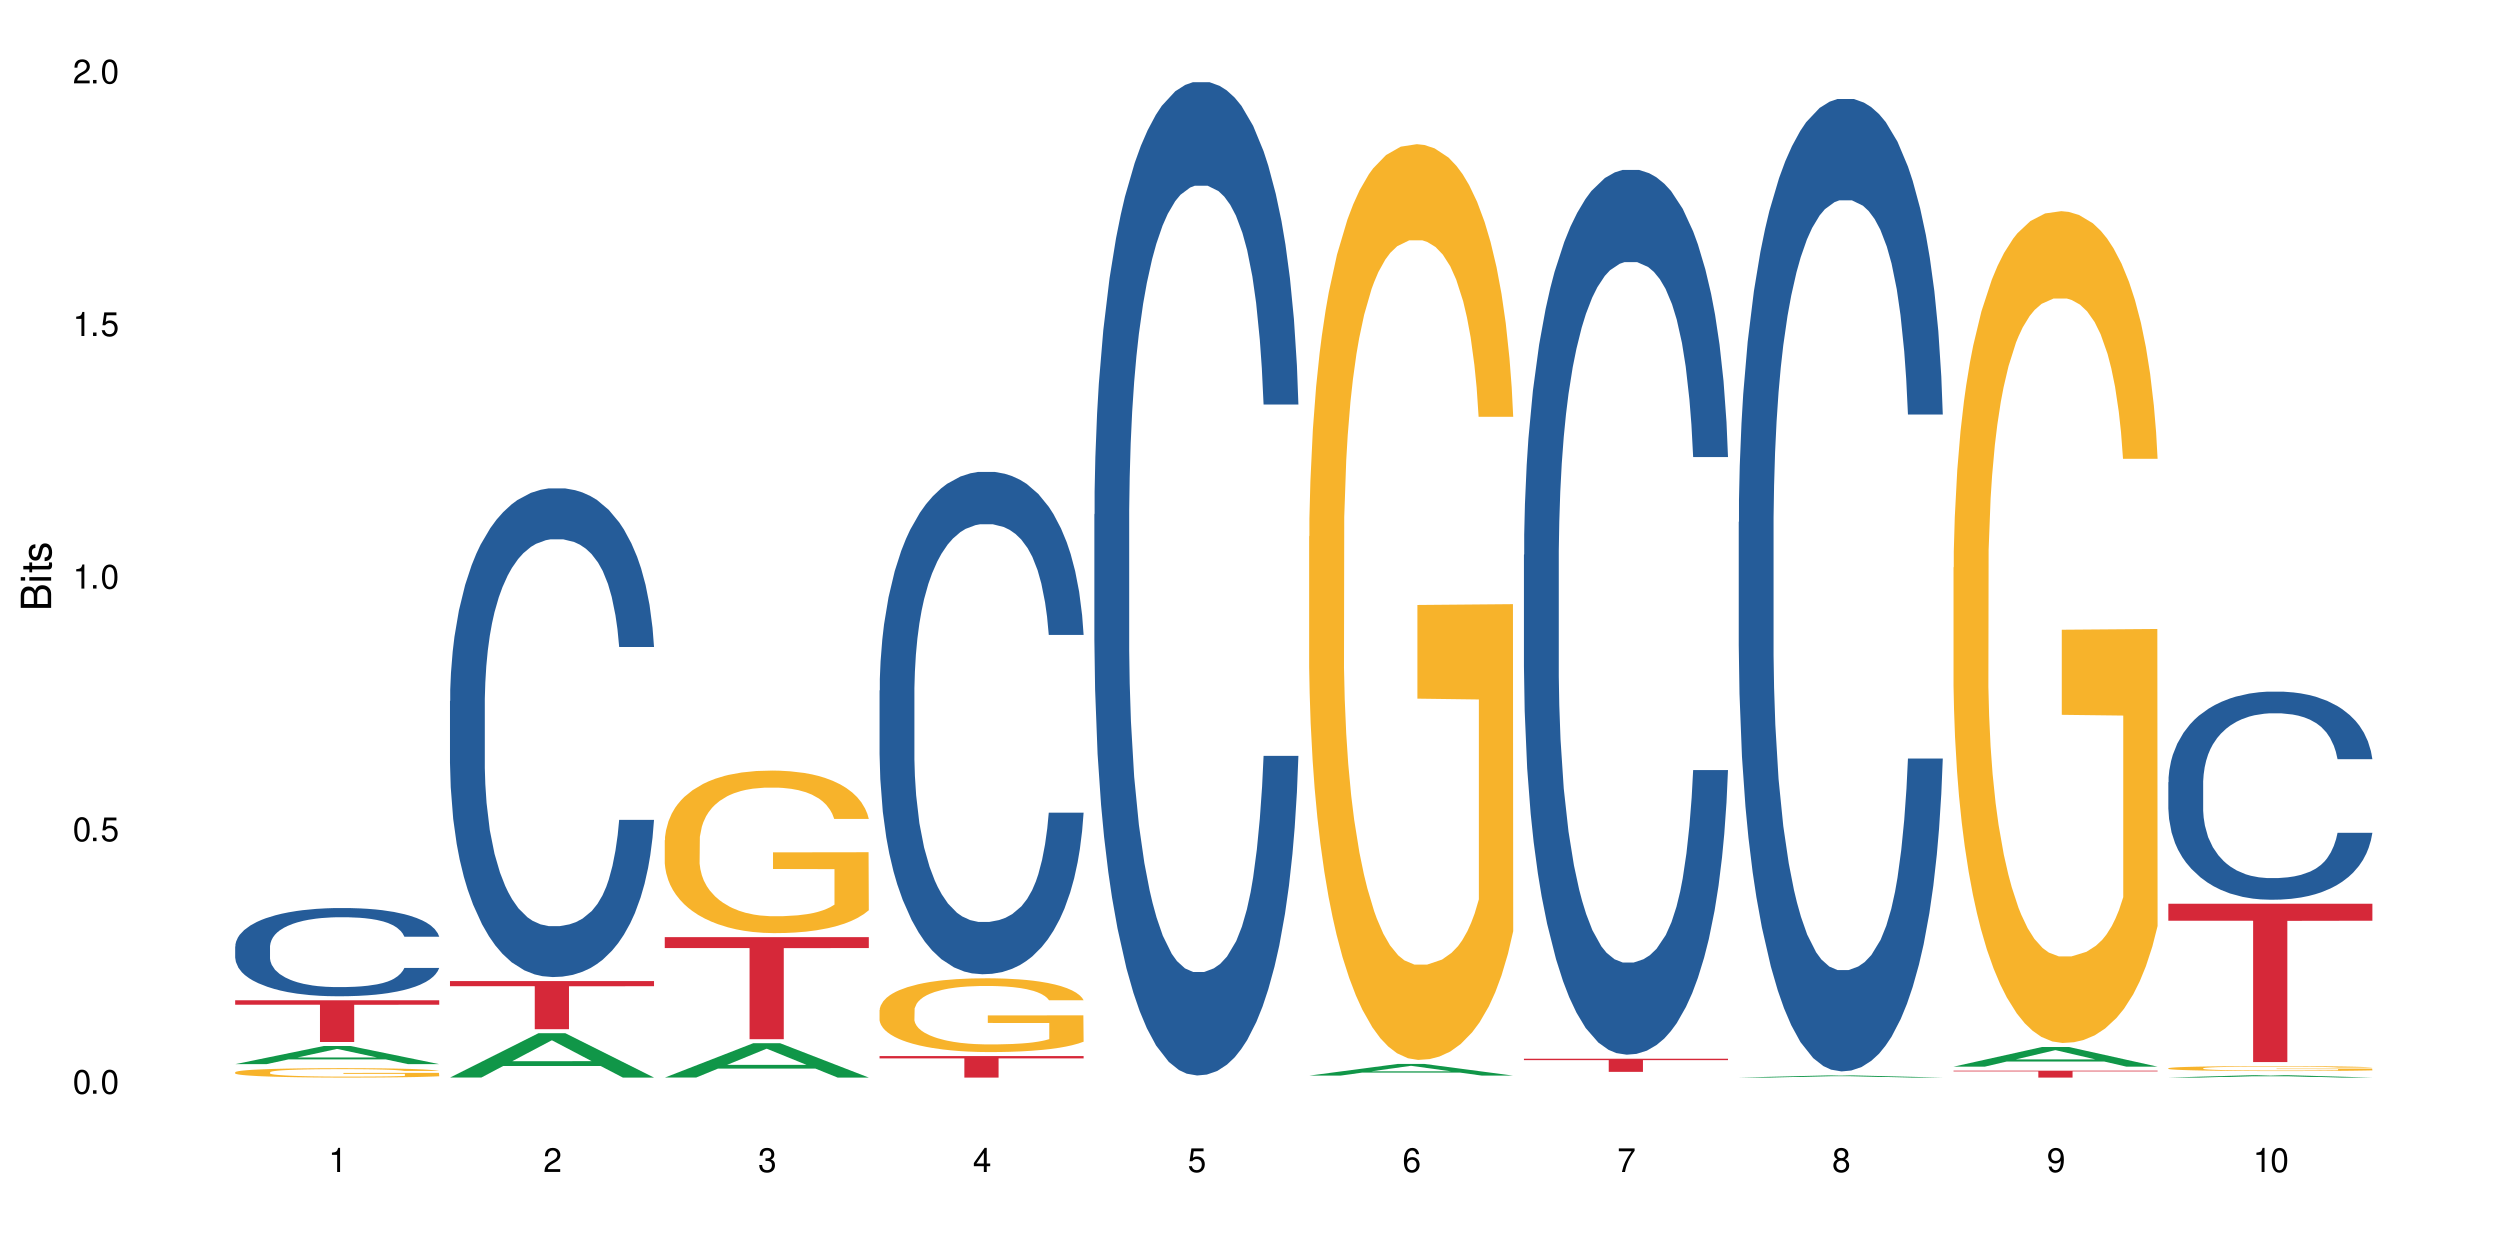 <?xml version="1.0" encoding="UTF-8"?>
<svg xmlns="http://www.w3.org/2000/svg" xmlns:xlink="http://www.w3.org/1999/xlink" width="720" height="360" viewBox="0 0 720 360">
<defs>
<g>
<g id="glyph-0-0">
</g>
<g id="glyph-0-1">
<path d="M 2.641 -6.938 C 2 -6.938 1.422 -6.656 1.078 -6.172 C 0.641 -5.562 0.406 -4.641 0.406 -3.359 C 0.406 -1.016 1.188 0.219 2.641 0.219 C 4.078 0.219 4.859 -1.016 4.859 -3.297 C 4.859 -4.641 4.656 -5.547 4.203 -6.172 C 3.844 -6.656 3.281 -6.938 2.641 -6.938 Z M 2.641 -6.188 C 3.547 -6.188 4 -5.25 4 -3.375 C 4 -1.406 3.562 -0.484 2.625 -0.484 C 1.734 -0.484 1.281 -1.438 1.281 -3.344 C 1.281 -5.25 1.734 -6.188 2.641 -6.188 Z M 2.641 -6.188 "/>
</g>
<g id="glyph-0-2">
<path d="M 1.828 -1 L 0.828 -1 L 0.828 0 L 1.828 0 Z M 1.828 -1 "/>
</g>
<g id="glyph-0-3">
<path d="M 4.562 -6.797 L 1.062 -6.797 L 0.547 -3.094 L 1.328 -3.094 C 1.719 -3.562 2.047 -3.734 2.578 -3.734 C 3.484 -3.734 4.062 -3.109 4.062 -2.094 C 4.062 -1.125 3.484 -0.531 2.578 -0.531 C 1.828 -0.531 1.375 -0.906 1.188 -1.672 L 0.328 -1.672 C 0.453 -1.109 0.547 -0.844 0.75 -0.594 C 1.125 -0.078 1.828 0.219 2.594 0.219 C 3.969 0.219 4.922 -0.781 4.922 -2.219 C 4.922 -3.562 4.031 -4.484 2.719 -4.484 C 2.25 -4.484 1.859 -4.359 1.469 -4.062 L 1.734 -5.969 L 4.562 -5.969 Z M 4.562 -6.797 "/>
</g>
<g id="glyph-0-4">
<path d="M 2.484 -4.938 L 2.484 0 L 3.328 0 L 3.328 -6.938 L 2.766 -6.938 C 2.469 -5.875 2.281 -5.734 0.984 -5.562 L 0.984 -4.938 Z M 2.484 -4.938 "/>
</g>
<g id="glyph-0-5">
<path d="M 4.859 -0.828 L 1.281 -0.828 C 1.359 -1.406 1.672 -1.781 2.5 -2.281 L 3.469 -2.828 C 4.406 -3.344 4.906 -4.062 4.906 -4.906 C 4.906 -5.484 4.672 -6.031 4.266 -6.406 C 3.859 -6.766 3.375 -6.938 2.719 -6.938 C 1.859 -6.938 1.219 -6.625 0.844 -6.031 C 0.609 -5.672 0.5 -5.234 0.484 -4.531 L 1.328 -4.531 C 1.359 -5.016 1.406 -5.281 1.531 -5.516 C 1.75 -5.938 2.188 -6.203 2.703 -6.203 C 3.469 -6.203 4.031 -5.641 4.031 -4.891 C 4.031 -4.344 3.719 -3.859 3.125 -3.516 L 2.234 -3 C 0.812 -2.172 0.406 -1.531 0.328 -0.016 L 4.859 -0.016 Z M 4.859 -0.828 "/>
</g>
<g id="glyph-0-6">
<path d="M 2.125 -3.188 L 2.578 -3.188 C 3.5 -3.188 3.984 -2.766 3.984 -1.922 C 3.984 -1.062 3.469 -0.531 2.594 -0.531 C 1.656 -0.531 1.203 -1 1.156 -2.016 L 0.312 -2.016 C 0.344 -1.453 0.438 -1.094 0.609 -0.781 C 0.953 -0.109 1.625 0.219 2.547 0.219 C 3.953 0.219 4.859 -0.625 4.859 -1.938 C 4.859 -2.828 4.516 -3.297 3.703 -3.594 C 4.344 -3.844 4.656 -4.328 4.656 -5.031 C 4.656 -6.219 3.875 -6.938 2.578 -6.938 C 1.203 -6.938 0.484 -6.172 0.453 -4.703 L 1.297 -4.703 C 1.312 -5.125 1.344 -5.359 1.453 -5.578 C 1.641 -5.969 2.062 -6.203 2.594 -6.203 C 3.344 -6.203 3.797 -5.75 3.797 -5 C 3.797 -4.516 3.609 -4.219 3.25 -4.047 C 3.016 -3.953 2.703 -3.922 2.125 -3.906 Z M 2.125 -3.188 "/>
</g>
<g id="glyph-0-7">
<path d="M 3.141 -1.672 L 3.141 0 L 3.984 0 L 3.984 -1.672 L 4.984 -1.672 L 4.984 -2.438 L 3.984 -2.438 L 3.984 -6.938 L 3.359 -6.938 L 0.266 -2.578 L 0.266 -1.672 Z M 3.141 -2.438 L 1 -2.438 L 3.141 -5.5 Z M 3.141 -2.438 "/>
</g>
<g id="glyph-0-8">
<path d="M 4.781 -5.125 C 4.609 -6.266 3.891 -6.938 2.844 -6.938 C 2.094 -6.938 1.422 -6.578 1.031 -5.953 C 0.594 -5.266 0.406 -4.422 0.406 -3.172 C 0.406 -2 0.578 -1.25 0.984 -0.641 C 1.359 -0.078 1.953 0.219 2.703 0.219 C 3.984 0.219 4.922 -0.75 4.922 -2.094 C 4.922 -3.375 4.062 -4.281 2.844 -4.281 C 2.172 -4.281 1.641 -4.031 1.281 -3.516 C 1.281 -5.234 1.828 -6.188 2.797 -6.188 C 3.391 -6.188 3.797 -5.797 3.938 -5.125 Z M 2.734 -3.531 C 3.547 -3.531 4.062 -2.953 4.062 -2.031 C 4.062 -1.156 3.484 -0.531 2.703 -0.531 C 1.922 -0.531 1.328 -1.188 1.328 -2.078 C 1.328 -2.938 1.906 -3.531 2.734 -3.531 Z M 2.734 -3.531 "/>
</g>
<g id="glyph-0-9">
<path d="M 4.984 -6.797 L 0.438 -6.797 L 0.438 -5.969 L 4.109 -5.969 C 2.5 -3.656 1.828 -2.234 1.328 0 L 2.219 0 C 2.594 -2.172 3.453 -4.047 4.984 -6.094 Z M 4.984 -6.797 "/>
</g>
<g id="glyph-0-10">
<path d="M 3.75 -3.656 C 4.469 -4.094 4.688 -4.438 4.688 -5.078 C 4.688 -6.172 3.844 -6.938 2.641 -6.938 C 1.438 -6.938 0.594 -6.172 0.594 -5.094 C 0.594 -4.438 0.812 -4.094 1.516 -3.656 C 0.734 -3.266 0.359 -2.703 0.359 -1.922 C 0.359 -0.656 1.281 0.219 2.641 0.219 C 3.984 0.219 4.922 -0.656 4.922 -1.922 C 4.922 -2.703 4.531 -3.266 3.75 -3.656 Z M 2.641 -6.188 C 3.359 -6.188 3.812 -5.75 3.812 -5.062 C 3.812 -4.406 3.344 -3.984 2.641 -3.984 C 1.922 -3.984 1.453 -4.406 1.453 -5.078 C 1.453 -5.75 1.922 -6.188 2.641 -6.188 Z M 2.641 -3.266 C 3.484 -3.266 4.062 -2.719 4.062 -1.906 C 4.062 -1.078 3.484 -0.531 2.625 -0.531 C 1.797 -0.531 1.219 -1.094 1.219 -1.906 C 1.219 -2.719 1.781 -3.266 2.641 -3.266 Z M 2.641 -3.266 "/>
</g>
<g id="glyph-0-11">
<path d="M 0.516 -1.578 C 0.672 -0.453 1.406 0.219 2.438 0.219 C 3.188 0.219 3.859 -0.141 4.266 -0.766 C 4.688 -1.453 4.891 -2.297 4.891 -3.547 C 4.891 -4.719 4.703 -5.453 4.312 -6.078 C 3.938 -6.641 3.344 -6.938 2.594 -6.938 C 1.297 -6.938 0.359 -5.969 0.359 -4.625 C 0.359 -3.344 1.234 -2.453 2.453 -2.453 C 3.094 -2.453 3.578 -2.672 4.016 -3.203 C 4 -1.484 3.469 -0.531 2.5 -0.531 C 1.906 -0.531 1.484 -0.906 1.359 -1.578 Z M 2.578 -6.203 C 3.375 -6.203 3.969 -5.531 3.969 -4.641 C 3.969 -3.797 3.391 -3.188 2.547 -3.188 C 1.734 -3.188 1.234 -3.766 1.234 -4.688 C 1.234 -5.562 1.797 -6.203 2.578 -6.203 Z M 2.578 -6.203 "/>
</g>
<g id="glyph-1-0">
</g>
<g id="glyph-1-1">
<path d="M 0 -0.953 L 0 -4.891 C 0 -5.719 -0.234 -6.344 -0.734 -6.797 C -1.188 -7.234 -1.812 -7.469 -2.5 -7.469 C -3.547 -7.469 -4.188 -7 -4.625 -5.875 C -4.984 -6.688 -5.625 -7.094 -6.531 -7.094 C -7.172 -7.094 -7.734 -6.859 -8.141 -6.391 C -8.562 -5.922 -8.75 -5.344 -8.75 -4.5 L -8.75 -0.953 Z M -4.984 -2.062 L -7.766 -2.062 L -7.766 -4.219 C -7.766 -4.844 -7.688 -5.203 -7.453 -5.5 C -7.219 -5.812 -6.859 -5.969 -6.375 -5.969 C -5.891 -5.969 -5.531 -5.812 -5.297 -5.5 C -5.062 -5.203 -4.984 -4.844 -4.984 -4.219 Z M -0.984 -2.062 L -4 -2.062 L -4 -4.781 C -4 -5.766 -3.438 -6.359 -2.484 -6.359 C -1.547 -6.359 -0.984 -5.766 -0.984 -4.781 Z M -0.984 -2.062 "/>
</g>
<g id="glyph-1-2">
<path d="M -6.281 -1.797 L -6.281 -0.797 L 0 -0.797 L 0 -1.797 Z M -8.75 -1.797 L -8.75 -0.797 L -7.484 -0.797 L -7.484 -1.797 Z M -8.75 -1.797 "/>
</g>
<g id="glyph-1-3">
<path d="M -6.281 -3.047 L -6.281 -2.016 L -8.016 -2.016 L -8.016 -1.016 L -6.281 -1.016 L -6.281 -0.172 L -5.469 -0.172 L -5.469 -1.016 L -0.719 -1.016 C -0.078 -1.016 0.281 -1.453 0.281 -2.234 C 0.281 -2.5 0.25 -2.719 0.188 -3.047 L -0.641 -3.047 C -0.609 -2.906 -0.594 -2.766 -0.594 -2.562 C -0.594 -2.141 -0.719 -2.016 -1.156 -2.016 L -5.469 -2.016 L -5.469 -3.047 Z M -6.281 -3.047 "/>
</g>
<g id="glyph-1-4">
<path d="M -4.531 -5.25 C -5.766 -5.25 -6.469 -4.422 -6.469 -2.969 C -6.469 -1.516 -5.719 -0.562 -4.547 -0.562 C -3.562 -0.562 -3.094 -1.062 -2.734 -2.562 L -2.516 -3.484 C -2.344 -4.188 -2.094 -4.469 -1.641 -4.469 C -1.047 -4.469 -0.641 -3.875 -0.641 -3 C -0.641 -2.453 -0.797 -2 -1.062 -1.75 C -1.25 -1.594 -1.422 -1.531 -1.875 -1.469 L -1.875 -0.406 C -0.422 -0.453 0.281 -1.266 0.281 -2.922 C 0.281 -4.5 -0.5 -5.516 -1.719 -5.516 C -2.656 -5.516 -3.172 -4.984 -3.469 -3.734 L -3.703 -2.766 C -3.891 -1.953 -4.156 -1.609 -4.594 -1.609 C -5.188 -1.609 -5.547 -2.125 -5.547 -2.938 C -5.547 -3.75 -5.203 -4.172 -4.531 -4.203 Z M -4.531 -5.25 "/>
</g>
</g>
</defs>
<rect x="-72" y="-36" width="864" height="432" fill="rgb(100%, 100%, 100%)" fill-opacity="1"/>
<path fill-rule="nonzero" fill="rgb(6.275%, 58.824%, 28.235%)" fill-opacity="1" d="M 67.73 306.473 L 67.793 306.469 L 93.223 301.25 L 100.945 301.25 L 126.5 306.477 L 117.52 306.477 L 111.117 305.113 L 83.051 305.113 L 76.773 306.473 L 67.73 306.473 L 85.75 304.551 L 108.543 304.543 L 97.176 302.105 L 97.051 302.102 L 96.926 302.117 L 85.688 304.543 L 85.75 304.551 Z M 67.73 306.473 "/>
<path fill-rule="nonzero" fill="rgb(14.51%, 36.078%, 60%)" fill-opacity="1" d="M 67.73 272.578 L 67.801 272.559 L 67.801 272 L 68.02 271.117 L 68.52 270.004 L 69.02 269.238 L 70.312 267.867 L 72.102 266.543 L 73.965 265.523 L 75.328 264.918 L 76.547 264.453 L 79.34 263.594 L 81.133 263.152 L 83.066 262.758 L 85.434 262.363 L 87.152 262.133 L 91.023 261.762 L 93.891 261.598 L 96.113 261.527 L 100.914 261.527 L 103.781 261.621 L 105.859 261.738 L 108.152 261.922 L 110.086 262.133 L 113.457 262.641 L 116.465 263.293 L 117.828 263.664 L 119.977 264.383 L 121.625 265.082 L 122.773 265.684 L 124.062 266.543 L 125.207 267.59 L 126.07 268.773 L 126.5 269.77 L 116.465 269.77 L 115.965 268.844 L 115.391 268.121 L 114.316 267.172 L 113.238 266.496 L 111.734 265.824 L 110.375 265.383 L 108.512 264.941 L 106.863 264.664 L 105.141 264.453 L 103.492 264.312 L 100.34 264.176 L 96.684 264.176 L 95.324 264.223 L 92.527 264.406 L 91.023 264.57 L 88.871 264.895 L 87.367 265.195 L 85.578 265.66 L 84.359 266.055 L 82.852 266.66 L 81.777 267.195 L 80.559 267.961 L 79.844 268.539 L 79.199 269.191 L 78.625 269.957 L 78.195 270.77 L 77.906 271.629 L 77.766 272.465 L 77.766 276.062 L 77.906 276.898 L 78.266 277.875 L 79.199 279.289 L 80.559 280.52 L 82.137 281.496 L 83.641 282.191 L 84.5 282.516 L 85.648 282.891 L 87.441 283.352 L 90.02 283.816 L 91.523 284.004 L 93.816 284.188 L 96.184 284.281 L 99.336 284.281 L 102.133 284.188 L 103.996 284.074 L 105.93 283.887 L 108.582 283.492 L 110.23 283.121 L 111.664 282.68 L 112.738 282.238 L 113.457 281.867 L 114.531 281.148 L 115.391 280.359 L 116.035 279.547 L 116.465 278.758 L 126.5 278.758 L 126.07 279.684 L 125.422 280.59 L 124.777 281.266 L 123.777 282.078 L 122.629 282.797 L 120.98 283.609 L 119.617 284.145 L 117.828 284.723 L 116.18 285.164 L 114.387 285.559 L 111.734 286.023 L 110.016 286.254 L 108.152 286.465 L 105.93 286.648 L 103.137 286.812 L 100.125 286.906 L 97.328 286.93 L 94.32 286.883 L 92.098 286.789 L 89.16 286.582 L 85.504 286.164 L 82.852 285.723 L 80.773 285.281 L 78.984 284.816 L 76.977 284.188 L 74.395 283.168 L 72.82 282.379 L 71.746 281.727 L 70.527 280.824 L 69.664 280.012 L 68.664 278.711 L 67.945 277.062 L 67.73 275.785 Z M 67.73 272.578 "/>
<path fill-rule="nonzero" fill="rgb(96.863%, 70.196%, 16.863%)" fill-opacity="1" d="M 67.73 308.793 L 67.801 308.789 L 67.801 308.738 L 68.09 308.629 L 68.805 308.473 L 69.738 308.348 L 70.742 308.25 L 71.387 308.195 L 72.461 308.121 L 73.395 308.066 L 75.758 307.957 L 78.77 307.852 L 80.418 307.809 L 82.281 307.766 L 84.93 307.719 L 86.148 307.699 L 89.875 307.66 L 94.105 307.637 L 98.762 307.629 L 100.914 307.633 L 103.852 307.641 L 107.863 307.668 L 110.16 307.691 L 111.949 307.719 L 113.812 307.75 L 116.105 307.801 L 118.258 307.859 L 119.977 307.918 L 121.695 307.992 L 123.129 308.074 L 124.348 308.16 L 125.422 308.262 L 126.07 308.352 L 126.5 308.438 L 116.535 308.438 L 115.965 308.352 L 115.32 308.285 L 114.242 308.203 L 113.168 308.141 L 112.094 308.094 L 110.086 308.031 L 108.367 307.992 L 106.215 307.957 L 104.137 307.934 L 101.773 307.918 L 100.34 307.914 L 96.543 307.914 L 93.102 307.93 L 91.094 307.949 L 89.66 307.973 L 87.656 308.008 L 86.438 308.039 L 85.719 308.059 L 83.57 308.133 L 82.137 308.203 L 81.348 308.25 L 80.344 308.324 L 79.629 308.395 L 78.84 308.492 L 78.41 308.566 L 77.836 308.734 L 77.766 309.18 L 77.98 309.277 L 78.41 309.379 L 78.984 309.469 L 79.844 309.562 L 80.703 309.633 L 82.207 309.73 L 83.496 309.793 L 84.5 309.836 L 86.438 309.902 L 87.227 309.926 L 89.09 309.969 L 91.023 310.004 L 93.387 310.035 L 95.18 310.051 L 98.047 310.062 L 101.703 310.062 L 106 310.047 L 108.727 310.027 L 110.59 310.008 L 111.809 309.992 L 113.312 309.965 L 114.387 309.938 L 115.391 309.91 L 116.609 309.867 L 116.609 309.277 L 98.906 309.273 L 98.906 308.996 L 126.426 308.992 L 126.5 309.965 L 124.992 310.031 L 123.129 310.094 L 121.34 310.145 L 119.477 310.188 L 116.824 310.234 L 114.672 310.262 L 111.375 310.297 L 108.367 310.32 L 105.215 310.336 L 102.418 310.344 L 99.121 310.344 L 96.184 310.34 L 93.031 310.324 L 90.52 310.305 L 88.227 310.281 L 85.934 310.25 L 83.066 310.195 L 81.203 310.152 L 79.27 310.102 L 77.336 310.039 L 75.613 309.973 L 74.469 309.922 L 73.32 309.859 L 72.102 309.785 L 70.957 309.703 L 70.098 309.625 L 69.309 309.539 L 68.734 309.457 L 68.16 309.344 L 67.875 309.258 L 67.73 309.18 Z M 67.73 308.793 "/>
<path fill-rule="nonzero" fill="rgb(83.922%, 15.686%, 22.353%)" fill-opacity="1" d="M 67.73 288.082 L 126.5 288.082 L 126.5 289.367 L 102.008 289.379 L 102.008 300.102 L 92.152 300.102 L 92.152 289.391 L 92.008 289.367 L 67.73 289.367 Z M 67.73 288.082 "/>
<path fill-rule="nonzero" fill="rgb(6.275%, 58.824%, 28.235%)" fill-opacity="1" d="M 129.594 310.332 L 129.656 310.32 L 155.082 297.559 L 162.805 297.559 L 188.359 310.344 L 179.383 310.344 L 172.977 307.008 L 144.91 307.008 L 138.633 310.332 L 129.594 310.332 L 147.613 305.625 L 170.402 305.613 L 159.039 299.648 L 158.914 299.637 L 158.789 299.672 L 147.547 305.613 L 147.613 305.625 Z M 129.594 310.332 "/>
<path fill-rule="nonzero" fill="rgb(14.51%, 36.078%, 60%)" fill-opacity="1" d="M 129.594 201.895 L 129.664 201.766 L 129.664 198.68 L 129.879 193.789 L 130.379 187.613 L 130.883 183.371 L 132.172 175.781 L 133.965 168.445 L 135.828 162.785 L 137.188 159.441 L 138.406 156.867 L 141.203 152.109 L 142.992 149.664 L 144.93 147.477 L 147.293 145.293 L 149.016 144.004 L 152.883 141.945 L 155.75 141.047 L 157.973 140.66 L 162.773 140.66 L 165.641 141.176 L 167.719 141.816 L 170.012 142.848 L 171.949 144.004 L 175.316 146.836 L 178.324 150.438 L 179.688 152.496 L 181.836 156.484 L 183.484 160.344 L 184.633 163.688 L 185.922 168.445 L 187.07 174.234 L 187.93 180.797 L 188.359 186.328 L 178.324 186.328 L 177.824 181.184 L 177.25 177.195 L 176.176 171.922 L 175.102 168.191 L 173.598 164.461 L 172.234 162.016 L 170.371 159.57 L 168.723 158.027 L 167.004 156.867 L 165.355 156.098 L 162.199 155.324 L 158.547 155.324 L 157.184 155.582 L 154.391 156.613 L 152.883 157.512 L 150.734 159.312 L 149.23 160.984 L 147.438 163.559 L 146.219 165.746 L 144.715 169.09 L 143.641 172.051 L 142.422 176.293 L 141.703 179.512 L 141.059 183.113 L 140.484 187.359 L 140.055 191.859 L 139.77 196.621 L 139.625 201.25 L 139.625 221.191 L 139.77 225.82 L 140.129 231.227 L 141.059 239.07 L 142.422 245.891 L 143.996 251.293 L 145.504 255.152 L 146.363 256.953 L 147.508 259.012 L 149.301 261.586 L 151.879 264.156 L 153.387 265.188 L 155.68 266.215 L 158.043 266.73 L 161.199 266.73 L 163.992 266.215 L 165.855 265.574 L 167.789 264.543 L 170.441 262.355 L 172.09 260.297 L 173.523 257.855 L 174.598 255.41 L 175.316 253.352 L 176.391 249.363 L 177.25 244.988 L 177.895 240.488 L 178.324 236.113 L 188.359 236.113 L 187.93 241.258 L 187.285 246.277 L 186.641 250.008 L 185.637 254.508 L 184.488 258.496 L 182.84 263 L 181.48 265.957 L 179.688 269.176 L 178.039 271.617 L 176.246 273.805 L 173.598 276.379 L 171.875 277.664 L 170.012 278.824 L 167.789 279.852 L 164.996 280.754 L 161.984 281.266 L 159.191 281.395 L 156.18 281.137 L 153.957 280.625 L 151.02 279.465 L 147.367 277.152 L 144.715 274.707 L 142.637 272.262 L 140.844 269.688 L 138.836 266.215 L 136.258 260.555 L 134.68 256.184 L 133.605 252.578 L 132.387 247.562 L 131.527 243.059 L 130.523 235.855 L 129.809 226.723 L 129.594 219.648 Z M 129.594 201.895 "/>
<path fill-rule="nonzero" fill="rgb(83.922%, 15.686%, 22.353%)" fill-opacity="1" d="M 129.594 282.547 L 188.359 282.547 L 188.359 284.031 L 163.867 284.043 L 163.867 296.406 L 154.012 296.406 L 154.012 284.059 L 153.871 284.031 L 129.594 284.031 Z M 129.594 282.547 "/>
<path fill-rule="nonzero" fill="rgb(6.275%, 58.824%, 28.235%)" fill-opacity="1" d="M 191.453 310.336 L 191.516 310.328 L 216.945 300.441 L 224.668 300.441 L 250.219 310.344 L 241.242 310.344 L 234.84 307.758 L 206.773 307.758 L 200.492 310.336 L 191.453 310.336 L 209.473 306.691 L 232.266 306.68 L 220.898 302.059 L 220.773 302.051 L 220.648 302.078 L 209.41 306.68 L 209.473 306.691 Z M 191.453 310.336 "/>
<path fill-rule="nonzero" fill="rgb(96.863%, 70.196%, 16.863%)" fill-opacity="1" d="M 191.453 241.977 L 191.523 241.934 L 191.523 241.078 L 191.812 239.152 L 192.527 236.504 L 193.461 234.32 L 194.461 232.609 L 195.109 231.715 L 196.184 230.43 L 197.113 229.488 L 199.48 227.566 L 202.488 225.77 L 204.137 225 L 206 224.273 L 208.652 223.461 L 209.871 223.16 L 213.598 222.477 L 217.828 222.051 L 222.484 221.922 L 224.637 221.965 L 227.574 222.137 L 231.586 222.605 L 233.879 223.031 L 235.672 223.461 L 237.535 224.016 L 239.828 224.871 L 241.98 225.898 L 243.699 226.926 L 245.418 228.207 L 246.852 229.574 L 248.07 231.07 L 249.145 232.867 L 249.789 234.363 L 250.219 235.859 L 240.258 235.859 L 239.684 234.363 L 239.039 233.211 L 237.965 231.797 L 236.891 230.773 L 235.816 229.961 L 233.809 228.848 L 232.09 228.164 L 229.938 227.566 L 227.859 227.18 L 225.496 226.926 L 224.062 226.84 L 220.262 226.84 L 216.824 227.137 L 214.816 227.48 L 213.383 227.82 L 211.375 228.465 L 210.156 228.977 L 209.441 229.32 L 207.293 230.645 L 205.859 231.84 L 205.07 232.652 L 204.066 233.938 L 203.348 235.09 L 202.562 236.801 L 202.133 238.086 L 201.559 240.992 L 201.484 248.688 L 201.703 250.312 L 202.133 252.066 L 202.703 253.605 L 203.566 255.23 L 204.426 256.473 L 205.93 258.141 L 207.219 259.25 L 208.223 259.977 L 210.156 261.133 L 210.945 261.516 L 212.809 262.285 L 214.746 262.887 L 217.109 263.398 L 218.902 263.656 L 221.77 263.867 L 225.422 263.867 L 229.723 263.613 L 232.445 263.27 L 234.309 262.93 L 235.527 262.629 L 237.035 262.156 L 238.109 261.73 L 239.113 261.262 L 240.332 260.535 L 240.332 250.312 L 222.629 250.27 L 222.629 245.48 L 250.148 245.438 L 250.219 262.156 L 248.715 263.312 L 246.852 264.426 L 245.059 265.281 L 243.195 266.008 L 240.547 266.82 L 238.395 267.332 L 235.098 267.93 L 232.09 268.316 L 228.934 268.57 L 226.141 268.699 L 222.844 268.742 L 219.906 268.656 L 216.75 268.402 L 214.242 268.059 L 211.949 267.633 L 209.656 267.074 L 206.789 266.176 L 204.926 265.449 L 202.992 264.555 L 201.055 263.484 L 199.336 262.328 L 198.191 261.43 L 197.043 260.406 L 195.824 259.121 L 194.68 257.668 L 193.816 256.344 L 193.031 254.848 L 192.457 253.434 L 191.883 251.512 L 191.598 249.973 L 191.453 248.645 Z M 191.453 241.977 "/>
<path fill-rule="nonzero" fill="rgb(83.922%, 15.686%, 22.353%)" fill-opacity="1" d="M 191.453 269.895 L 250.219 269.895 L 250.219 273.039 L 225.727 273.07 L 225.727 299.289 L 215.875 299.289 L 215.875 273.098 L 215.73 273.039 L 191.453 273.039 Z M 191.453 269.895 "/>
<path fill-rule="nonzero" fill="rgb(14.51%, 36.078%, 60%)" fill-opacity="1" d="M 253.312 198.859 L 253.387 198.73 L 253.387 195.555 L 253.602 190.527 L 254.102 184.18 L 254.605 179.816 L 255.895 172.016 L 257.684 164.477 L 259.547 158.656 L 260.91 155.219 L 262.129 152.574 L 264.922 147.68 L 266.715 145.168 L 268.652 142.918 L 271.016 140.672 L 272.734 139.348 L 276.605 137.234 L 279.473 136.309 L 281.695 135.91 L 286.496 135.91 L 289.363 136.438 L 291.441 137.102 L 293.734 138.16 L 295.668 139.348 L 299.039 142.258 L 302.047 145.961 L 303.41 148.078 L 305.559 152.176 L 307.207 156.145 L 308.355 159.582 L 309.645 164.477 L 310.793 170.426 L 311.652 177.172 L 312.082 182.859 L 302.047 182.859 L 301.547 177.57 L 300.973 173.469 L 299.898 168.047 L 298.824 164.211 L 297.316 160.375 L 295.957 157.863 L 294.094 155.352 L 292.445 153.766 L 290.723 152.574 L 289.074 151.781 L 285.922 150.988 L 282.266 150.988 L 280.906 151.25 L 278.109 152.309 L 276.605 153.234 L 274.457 155.086 L 272.949 156.805 L 271.16 159.449 L 269.941 161.699 L 268.434 165.137 L 267.359 168.18 L 266.141 172.543 L 265.426 175.848 L 264.781 179.551 L 264.207 183.918 L 263.777 188.547 L 263.492 193.438 L 263.348 198.199 L 263.348 218.699 L 263.492 223.461 L 263.848 229.016 L 264.781 237.082 L 266.141 244.09 L 267.719 249.645 L 269.223 253.613 L 270.082 255.465 L 271.23 257.578 L 273.023 260.223 L 275.602 262.871 L 277.105 263.926 L 279.402 264.984 L 281.766 265.516 L 284.918 265.516 L 287.715 264.984 L 289.578 264.324 L 291.512 263.266 L 294.164 261.02 L 295.812 258.902 L 297.246 256.391 L 298.32 253.875 L 299.039 251.762 L 300.113 247.66 L 300.973 243.164 L 301.617 238.535 L 302.047 234.039 L 312.082 234.039 L 311.652 239.328 L 311.008 244.488 L 310.363 248.32 L 309.359 252.949 L 308.211 257.051 L 306.562 261.68 L 305.203 264.723 L 303.41 268.027 L 301.762 270.539 L 299.969 272.789 L 297.316 275.434 L 295.598 276.754 L 293.734 277.945 L 291.512 279.004 L 288.719 279.93 L 285.707 280.457 L 282.914 280.59 L 279.902 280.328 L 277.68 279.797 L 274.742 278.605 L 271.086 276.227 L 268.434 273.715 L 266.355 271.203 L 264.566 268.555 L 262.559 264.984 L 259.98 259.168 L 258.402 254.672 L 257.328 250.969 L 256.109 245.809 L 255.25 241.18 L 254.246 233.773 L 253.527 224.387 L 253.312 217.109 Z M 253.312 198.859 "/>
<path fill-rule="nonzero" fill="rgb(96.863%, 70.196%, 16.863%)" fill-opacity="1" d="M 253.312 290.848 L 253.387 290.828 L 253.387 290.438 L 253.672 289.566 L 254.387 288.363 L 255.32 287.371 L 256.324 286.594 L 256.969 286.188 L 258.043 285.605 L 258.977 285.18 L 261.34 284.305 L 264.352 283.488 L 266 283.141 L 267.863 282.809 L 270.516 282.441 L 271.73 282.305 L 275.461 281.996 L 279.688 281.801 L 284.348 281.742 L 286.496 281.762 L 289.434 281.84 L 293.449 282.055 L 295.742 282.246 L 297.531 282.441 L 299.395 282.695 L 301.691 283.082 L 303.84 283.547 L 305.559 284.012 L 307.281 284.598 L 308.715 285.219 L 309.93 285.895 L 311.008 286.711 L 311.652 287.391 L 312.082 288.07 L 302.121 288.07 L 301.547 287.391 L 300.902 286.867 L 299.824 286.227 L 298.75 285.762 L 297.676 285.391 L 295.668 284.887 L 293.949 284.578 L 291.801 284.305 L 289.723 284.129 L 287.355 284.012 L 285.922 283.973 L 282.125 283.973 L 278.684 284.109 L 276.676 284.266 L 275.242 284.422 L 273.238 284.711 L 272.02 284.945 L 271.301 285.102 L 269.152 285.703 L 267.719 286.246 L 266.93 286.613 L 265.926 287.195 L 265.211 287.723 L 264.422 288.496 L 263.992 289.078 L 263.418 290.398 L 263.348 293.895 L 263.562 294.633 L 263.992 295.426 L 264.566 296.125 L 265.426 296.863 L 266.285 297.426 L 267.789 298.184 L 269.082 298.688 L 270.082 299.02 L 272.02 299.543 L 272.809 299.719 L 274.672 300.066 L 276.605 300.34 L 278.973 300.57 L 280.762 300.688 L 283.629 300.785 L 287.285 300.785 L 291.586 300.668 L 294.309 300.512 L 296.172 300.359 L 297.391 300.223 L 298.895 300.008 L 299.969 299.816 L 300.973 299.602 L 302.191 299.27 L 302.191 294.633 L 284.488 294.613 L 284.488 292.438 L 312.008 292.418 L 312.082 300.008 L 310.578 300.531 L 308.715 301.039 L 306.922 301.426 L 305.059 301.758 L 302.406 302.125 L 300.258 302.359 L 296.961 302.629 L 293.949 302.805 L 290.797 302.922 L 288 302.98 L 284.703 303 L 281.766 302.961 L 278.613 302.844 L 276.105 302.688 L 273.812 302.492 L 271.516 302.242 L 268.652 301.832 L 266.789 301.504 L 264.852 301.098 L 262.918 300.609 L 261.195 300.086 L 260.051 299.68 L 258.902 299.215 L 257.684 298.629 L 256.539 297.969 L 255.68 297.367 L 254.891 296.688 L 254.316 296.051 L 253.742 295.176 L 253.457 294.477 L 253.312 293.875 Z M 253.312 290.848 "/>
<path fill-rule="nonzero" fill="rgb(83.922%, 15.686%, 22.353%)" fill-opacity="1" d="M 253.312 304.148 L 312.082 304.148 L 312.082 304.812 L 287.59 304.82 L 287.59 310.344 L 277.734 310.344 L 277.734 304.824 L 277.594 304.812 L 253.312 304.812 Z M 253.312 304.148 "/>
<path fill-rule="nonzero" fill="rgb(14.51%, 36.078%, 60%)" fill-opacity="1" d="M 315.176 148.145 L 315.246 147.883 L 315.246 141.605 L 315.461 131.668 L 315.961 119.117 L 316.465 110.488 L 317.754 95.059 L 319.547 80.156 L 321.41 68.648 L 322.77 61.852 L 323.988 56.621 L 326.785 46.945 L 328.578 41.977 L 330.512 37.531 L 332.875 33.086 L 334.598 30.473 L 338.465 26.289 L 341.332 24.457 L 343.555 23.672 L 348.355 23.672 L 351.223 24.719 L 353.301 26.027 L 355.594 28.117 L 357.531 30.473 L 360.898 36.227 L 363.91 43.547 L 365.27 47.73 L 367.422 55.836 L 369.07 63.684 L 370.215 70.48 L 371.504 80.156 L 372.652 91.922 L 373.512 105.258 L 373.941 116.504 L 363.91 116.504 L 363.406 106.043 L 362.832 97.938 L 361.758 87.215 L 360.684 79.633 L 359.18 72.051 L 357.816 67.082 L 355.953 62.113 L 354.305 58.977 L 352.586 56.621 L 350.938 55.051 L 347.785 53.484 L 344.129 53.484 L 342.766 54.008 L 339.973 56.098 L 338.465 57.93 L 336.316 61.59 L 334.812 64.988 L 333.02 70.219 L 331.801 74.664 L 330.297 81.465 L 329.223 87.477 L 328.004 96.105 L 327.285 102.645 L 326.641 109.965 L 326.066 118.594 L 325.637 127.746 L 325.352 137.422 L 325.207 146.836 L 325.207 187.367 L 325.352 196.781 L 325.711 207.762 L 326.641 223.715 L 328.004 237.57 L 329.578 248.555 L 331.086 256.398 L 331.945 260.059 L 333.09 264.242 L 334.883 269.473 L 337.465 274.703 L 338.969 276.797 L 341.262 278.887 L 343.625 279.934 L 346.781 279.934 L 349.574 278.887 L 351.438 277.578 L 353.375 275.488 L 356.023 271.043 L 357.672 266.859 L 359.105 261.891 L 360.184 256.922 L 360.898 252.738 L 361.973 244.633 L 362.832 235.742 L 363.48 226.59 L 363.91 217.699 L 373.941 217.699 L 373.512 228.16 L 372.867 238.355 L 372.223 245.941 L 371.219 255.09 L 370.07 263.199 L 368.422 272.352 L 367.062 278.363 L 365.27 284.902 L 363.621 289.871 L 361.832 294.316 L 359.18 299.543 L 357.457 302.16 L 355.594 304.512 L 353.375 306.605 L 350.578 308.434 L 347.57 309.48 L 344.773 309.742 L 341.762 309.219 L 339.543 308.176 L 336.602 305.82 L 332.949 301.113 L 330.297 296.145 L 328.219 291.176 L 326.426 285.949 L 324.418 278.887 L 321.84 267.383 L 320.262 258.492 L 319.188 251.168 L 317.969 240.973 L 317.109 231.82 L 316.105 217.176 L 315.391 198.609 L 315.176 184.227 Z M 315.176 148.145 "/>
<path fill-rule="nonzero" fill="rgb(6.275%, 58.824%, 28.235%)" fill-opacity="1" d="M 377.035 309.777 L 377.098 309.773 L 402.527 306.414 L 410.25 306.414 L 435.805 309.781 L 426.824 309.781 L 420.422 308.902 L 392.355 308.902 L 386.078 309.777 L 377.035 309.777 L 395.055 308.539 L 417.848 308.535 L 406.48 306.965 L 406.355 306.961 L 406.23 306.969 L 394.992 308.535 L 395.055 308.539 Z M 377.035 309.777 "/>
<path fill-rule="nonzero" fill="rgb(96.863%, 70.196%, 16.863%)" fill-opacity="1" d="M 377.035 154.48 L 377.105 154.242 L 377.105 149.426 L 377.395 138.586 L 378.109 123.652 L 379.043 111.367 L 380.047 101.734 L 380.691 96.676 L 381.766 89.449 L 382.695 84.148 L 385.062 73.312 L 388.07 63.195 L 389.719 58.859 L 391.582 54.766 L 394.234 50.188 L 395.453 48.504 L 399.18 44.648 L 403.41 42.242 L 408.066 41.52 L 410.219 41.758 L 413.156 42.723 L 417.168 45.371 L 419.461 47.781 L 421.254 50.188 L 423.117 53.32 L 425.41 58.137 L 427.562 63.918 L 429.281 69.699 L 431 76.926 L 432.434 84.633 L 433.652 93.062 L 434.727 103.18 L 435.375 111.609 L 435.805 120.039 L 425.84 120.039 L 425.27 111.609 L 424.621 105.105 L 423.547 97.156 L 422.473 91.375 L 421.398 86.801 L 419.391 80.539 L 417.672 76.684 L 415.52 73.312 L 413.441 71.145 L 411.078 69.699 L 409.645 69.219 L 405.848 69.219 L 402.406 70.902 L 400.398 72.828 L 398.965 74.758 L 396.961 78.371 L 395.742 81.262 L 395.023 83.188 L 392.875 90.652 L 391.441 97.398 L 390.652 101.973 L 389.648 109.199 L 388.934 115.703 L 388.145 125.336 L 387.715 132.562 L 387.141 148.941 L 387.07 192.297 L 387.285 201.449 L 387.715 211.324 L 388.289 219.996 L 389.148 229.148 L 390.008 236.133 L 391.512 245.527 L 392.801 251.789 L 393.805 255.887 L 395.742 262.387 L 396.527 264.555 L 398.391 268.891 L 400.328 272.262 L 402.691 275.152 L 404.484 276.598 L 407.352 277.805 L 411.008 277.805 L 415.305 276.359 L 418.031 274.43 L 419.895 272.504 L 421.109 270.82 L 422.617 268.168 L 423.691 265.762 L 424.695 263.109 L 425.914 259.016 L 425.914 201.449 L 408.211 201.211 L 408.211 174.234 L 435.73 173.992 L 435.805 268.168 L 434.297 274.672 L 432.434 280.934 L 430.645 285.75 L 428.781 289.848 L 426.129 294.422 L 423.977 297.312 L 420.68 300.684 L 417.672 302.852 L 414.52 304.297 L 411.723 305.02 L 408.426 305.262 L 405.488 304.781 L 402.336 303.336 L 399.824 301.406 L 397.531 299 L 395.238 295.867 L 392.371 290.809 L 390.508 286.715 L 388.574 281.656 L 386.641 275.637 L 384.918 269.133 L 383.773 264.074 L 382.625 258.293 L 381.406 251.066 L 380.262 242.879 L 379.398 235.41 L 378.613 226.98 L 378.039 219.031 L 377.465 208.195 L 377.18 199.523 L 377.035 192.055 Z M 377.035 154.48 "/>
<path fill-rule="nonzero" fill="rgb(14.51%, 36.078%, 60%)" fill-opacity="1" d="M 438.895 159.812 L 438.969 159.578 L 438.969 153.988 L 439.184 145.141 L 439.684 133.961 L 440.188 126.273 L 441.477 112.531 L 443.27 99.254 L 445.133 89.008 L 446.492 82.949 L 447.711 78.293 L 450.508 69.676 L 452.297 65.25 L 454.234 61.289 L 456.598 57.332 L 458.316 55 L 462.188 51.273 L 465.055 49.645 L 467.277 48.945 L 472.078 48.945 L 474.945 49.879 L 477.023 51.043 L 479.316 52.906 L 481.254 55 L 484.621 60.125 L 487.629 66.648 L 488.992 70.375 L 491.141 77.594 L 492.789 84.582 L 493.938 90.637 L 495.227 99.254 L 496.375 109.734 L 497.234 121.613 L 497.664 131.629 L 487.629 131.629 L 487.129 122.312 L 486.555 115.094 L 485.48 105.543 L 484.406 98.789 L 482.898 92.035 L 481.539 87.609 L 479.676 83.184 L 478.027 80.391 L 476.309 78.293 L 474.66 76.895 L 471.504 75.496 L 467.852 75.496 L 466.488 75.965 L 463.691 77.828 L 462.188 79.457 L 460.039 82.719 L 458.535 85.746 L 456.742 90.406 L 455.523 94.363 L 454.02 100.418 L 452.941 105.777 L 451.727 113.465 L 451.008 119.285 L 450.363 125.809 L 449.789 133.492 L 449.359 141.645 L 449.074 150.262 L 448.93 158.648 L 448.93 194.75 L 449.074 203.137 L 449.43 212.918 L 450.363 227.125 L 451.727 239.469 L 453.301 249.25 L 454.805 256.238 L 455.668 259.5 L 456.812 263.227 L 458.605 267.887 L 461.184 272.543 L 462.691 274.406 L 464.984 276.27 L 467.348 277.203 L 470.5 277.203 L 473.297 276.27 L 475.16 275.105 L 477.094 273.242 L 479.746 269.281 L 481.395 265.555 L 482.828 261.129 L 483.902 256.707 L 484.621 252.977 L 485.695 245.758 L 486.555 237.84 L 487.199 229.688 L 487.629 221.77 L 497.664 221.77 L 497.234 231.086 L 496.59 240.168 L 495.945 246.922 L 494.941 255.074 L 493.793 262.297 L 492.145 270.445 L 490.785 275.805 L 488.992 281.629 L 487.344 286.051 L 485.551 290.012 L 482.898 294.672 L 481.18 297 L 479.316 299.094 L 477.094 300.957 L 474.301 302.59 L 471.289 303.52 L 468.496 303.754 L 465.484 303.289 L 463.262 302.355 L 460.324 300.262 L 456.668 296.066 L 454.02 291.641 L 451.941 287.219 L 450.148 282.559 L 448.141 276.27 L 445.562 266.023 L 443.984 258.102 L 442.91 251.582 L 441.691 242.496 L 440.832 234.344 L 439.828 221.301 L 439.109 204.766 L 438.895 191.953 Z M 438.895 159.812 "/>
<path fill-rule="nonzero" fill="rgb(83.922%, 15.686%, 22.353%)" fill-opacity="1" d="M 438.895 304.906 L 497.664 304.906 L 497.664 305.312 L 473.172 305.316 L 473.172 308.695 L 463.316 308.695 L 463.316 305.316 L 463.176 305.312 L 438.895 305.312 Z M 438.895 304.906 "/>
<path fill-rule="nonzero" fill="rgb(6.275%, 58.824%, 28.235%)" fill-opacity="1" d="M 500.758 310.344 L 500.82 310.344 L 526.25 309.719 L 533.973 309.719 L 559.523 310.344 L 550.547 310.344 L 544.141 310.184 L 516.078 310.184 L 509.797 310.344 L 500.758 310.344 L 518.777 310.113 L 541.566 310.113 L 530.203 309.824 L 530.078 309.82 L 529.953 309.824 L 518.715 310.113 L 518.777 310.113 Z M 500.758 310.344 "/>
<path fill-rule="nonzero" fill="rgb(14.51%, 36.078%, 60%)" fill-opacity="1" d="M 500.758 150.367 L 500.828 150.113 L 500.828 143.969 L 501.043 134.242 L 501.547 121.953 L 502.047 113.508 L 503.336 98.402 L 505.129 83.812 L 506.992 72.551 L 508.355 65.895 L 509.57 60.773 L 512.367 51.301 L 514.16 46.438 L 516.094 42.086 L 518.461 37.734 L 520.18 35.176 L 524.051 31.078 L 526.914 29.289 L 529.137 28.52 L 533.938 28.52 L 536.805 29.543 L 538.883 30.824 L 541.18 32.871 L 543.113 35.176 L 546.48 40.809 L 549.492 47.973 L 550.852 52.07 L 553.004 60.004 L 554.652 67.684 L 555.797 74.34 L 557.09 83.812 L 558.234 95.332 L 559.094 108.387 L 559.523 119.395 L 549.492 119.395 L 548.988 109.156 L 548.418 101.219 L 547.34 90.723 L 546.266 83.301 L 544.762 75.875 L 543.398 71.012 L 541.535 66.148 L 539.887 63.078 L 538.168 60.773 L 536.52 59.238 L 533.367 57.703 L 529.711 57.703 L 528.348 58.215 L 525.555 60.262 L 524.051 62.055 L 521.898 65.637 L 520.395 68.965 L 518.602 74.086 L 517.383 78.438 L 515.879 85.094 L 514.805 90.98 L 513.586 99.426 L 512.867 105.828 L 512.223 112.996 L 511.652 121.441 L 511.219 130.402 L 510.934 139.875 L 510.789 149.09 L 510.789 188.766 L 510.934 197.984 L 511.293 208.734 L 512.223 224.348 L 513.586 237.918 L 515.164 248.668 L 516.668 256.348 L 517.527 259.93 L 518.676 264.027 L 520.465 269.148 L 523.047 274.266 L 524.551 276.316 L 526.844 278.363 L 529.211 279.387 L 532.363 279.387 L 535.156 278.363 L 537.02 277.082 L 538.957 275.035 L 541.609 270.684 L 543.258 266.586 L 544.691 261.723 L 545.766 256.859 L 546.48 252.766 L 547.555 244.828 L 548.418 236.125 L 549.062 227.164 L 549.492 218.461 L 559.523 218.461 L 559.094 228.699 L 558.449 238.684 L 557.805 246.109 L 556.801 255.066 L 555.656 263.004 L 554.008 271.965 L 552.645 277.852 L 550.852 284.25 L 549.203 289.113 L 547.414 293.465 L 544.762 298.586 L 543.043 301.145 L 541.18 303.449 L 538.957 305.496 L 536.16 307.289 L 533.152 308.312 L 530.355 308.57 L 527.348 308.059 L 525.125 307.031 L 522.188 304.73 L 518.531 300.121 L 515.879 295.258 L 513.801 290.395 L 512.008 285.273 L 510.004 278.363 L 507.422 267.098 L 505.844 258.395 L 504.77 251.227 L 503.551 241.246 L 502.691 232.285 L 501.688 217.949 L 500.973 199.773 L 500.758 185.695 Z M 500.758 150.367 "/>
<path fill-rule="nonzero" fill="rgb(6.275%, 58.824%, 28.235%)" fill-opacity="1" d="M 562.617 307.191 L 562.68 307.188 L 588.109 301.531 L 595.832 301.531 L 621.387 307.199 L 612.406 307.199 L 606.004 305.719 L 577.938 305.719 L 571.66 307.191 L 562.617 307.191 L 580.637 305.105 L 603.43 305.102 L 592.066 302.457 L 591.938 302.453 L 591.812 302.469 L 580.574 305.102 L 580.637 305.105 Z M 562.617 307.191 "/>
<path fill-rule="nonzero" fill="rgb(96.863%, 70.196%, 16.863%)" fill-opacity="1" d="M 562.617 163.422 L 562.691 163.203 L 562.691 158.828 L 562.977 148.98 L 563.691 135.418 L 564.625 124.258 L 565.629 115.508 L 566.273 110.914 L 567.348 104.348 L 568.281 99.535 L 570.645 89.691 L 573.656 80.504 L 575.305 76.562 L 577.168 72.844 L 579.816 68.688 L 581.035 67.156 L 584.762 63.656 L 588.992 61.469 L 593.648 60.812 L 595.801 61.031 L 598.738 61.906 L 602.754 64.312 L 605.047 66.5 L 606.836 68.688 L 608.699 71.531 L 610.992 75.906 L 613.145 81.16 L 614.863 86.41 L 616.586 92.973 L 618.016 99.973 L 619.234 107.633 L 620.312 116.82 L 620.957 124.477 L 621.387 132.137 L 611.426 132.137 L 610.852 124.477 L 610.207 118.57 L 609.129 111.352 L 608.055 106.102 L 606.98 101.941 L 604.973 96.254 L 603.254 92.754 L 601.105 89.691 L 599.023 87.723 L 596.66 86.41 L 595.227 85.973 L 591.43 85.973 L 587.988 87.504 L 585.98 89.254 L 584.547 91.004 L 582.543 94.285 L 581.324 96.91 L 580.605 98.66 L 578.457 105.445 L 577.023 111.57 L 576.234 115.727 L 575.23 122.289 L 574.516 128.195 L 573.727 136.949 L 573.297 143.512 L 572.723 158.391 L 572.652 197.77 L 572.867 206.086 L 573.297 215.055 L 573.871 222.93 L 574.73 231.246 L 575.59 237.59 L 577.094 246.121 L 578.387 251.809 L 579.387 255.531 L 581.324 261.438 L 582.113 263.406 L 583.977 267.344 L 585.91 270.406 L 588.273 273.031 L 590.066 274.344 L 592.934 275.438 L 596.59 275.438 L 600.891 274.125 L 603.613 272.375 L 605.477 270.625 L 606.695 269.094 L 608.199 266.688 L 609.273 264.5 L 610.277 262.094 L 611.496 258.375 L 611.496 206.086 L 593.793 205.867 L 593.793 181.363 L 621.312 181.145 L 621.387 266.688 L 619.879 272.594 L 618.016 278.285 L 616.227 282.66 L 614.363 286.379 L 611.711 290.535 L 609.559 293.16 L 606.266 296.223 L 603.254 298.191 L 600.102 299.504 L 597.305 300.16 L 594.008 300.379 L 591.07 299.941 L 587.918 298.629 L 585.41 296.879 L 583.113 294.691 L 580.82 291.848 L 577.953 287.254 L 576.09 283.535 L 574.156 278.941 L 572.223 273.469 L 570.5 267.562 L 569.355 262.969 L 568.207 257.719 L 566.988 251.152 L 565.844 243.715 L 564.984 236.934 L 564.195 229.277 L 563.621 222.055 L 563.047 212.211 L 562.762 204.336 L 562.617 197.551 Z M 562.617 163.422 "/>
<path fill-rule="nonzero" fill="rgb(83.922%, 15.686%, 22.353%)" fill-opacity="1" d="M 562.617 308.352 L 621.387 308.352 L 621.387 308.562 L 596.895 308.566 L 596.895 310.344 L 587.039 310.344 L 587.039 308.566 L 586.895 308.562 L 562.617 308.562 Z M 562.617 308.352 "/>
<path fill-rule="nonzero" fill="rgb(6.275%, 58.824%, 28.235%)" fill-opacity="1" d="M 624.48 310.344 L 624.543 310.344 L 649.969 309.617 L 657.691 309.617 L 683.246 310.344 L 674.27 310.344 L 667.863 310.156 L 639.797 310.156 L 633.52 310.344 L 624.48 310.344 L 642.5 310.078 L 665.289 310.074 L 653.926 309.734 L 653.801 309.734 L 653.676 309.738 L 642.438 310.074 L 642.5 310.078 Z M 624.48 310.344 "/>
<path fill-rule="nonzero" fill="rgb(14.51%, 36.078%, 60%)" fill-opacity="1" d="M 624.48 225.277 L 624.551 225.223 L 624.551 223.91 L 624.766 221.828 L 625.266 219.199 L 625.77 217.391 L 627.059 214.16 L 628.852 211.035 L 630.715 208.625 L 632.074 207.203 L 633.293 206.105 L 636.09 204.078 L 637.879 203.039 L 639.816 202.105 L 642.18 201.176 L 643.902 200.629 L 647.77 199.75 L 650.637 199.367 L 652.859 199.203 L 657.66 199.203 L 660.527 199.422 L 662.605 199.695 L 664.898 200.137 L 666.836 200.629 L 670.203 201.832 L 673.215 203.367 L 674.574 204.242 L 676.727 205.941 L 678.375 207.586 L 679.52 209.008 L 680.809 211.035 L 681.957 213.5 L 682.816 216.297 L 683.246 218.652 L 673.215 218.652 L 672.711 216.461 L 672.137 214.762 L 671.062 212.516 L 669.988 210.926 L 668.484 209.34 L 667.121 208.297 L 665.258 207.258 L 663.609 206.598 L 661.891 206.105 L 660.242 205.777 L 657.086 205.449 L 653.434 205.449 L 652.07 205.559 L 649.277 205.996 L 647.77 206.379 L 645.621 207.148 L 644.117 207.859 L 642.324 208.953 L 641.105 209.887 L 639.602 211.309 L 638.527 212.57 L 637.309 214.379 L 636.59 215.746 L 635.945 217.281 L 635.371 219.09 L 634.941 221.008 L 634.656 223.031 L 634.512 225.004 L 634.512 233.496 L 634.656 235.469 L 635.016 237.77 L 635.945 241.109 L 637.309 244.012 L 638.883 246.312 L 640.391 247.957 L 641.25 248.723 L 642.395 249.602 L 644.188 250.695 L 646.766 251.793 L 648.273 252.23 L 650.566 252.668 L 652.93 252.887 L 656.086 252.887 L 658.879 252.668 L 660.742 252.395 L 662.68 251.957 L 665.328 251.023 L 666.977 250.148 L 668.41 249.109 L 669.488 248.066 L 670.203 247.191 L 671.277 245.492 L 672.137 243.629 L 672.781 241.711 L 673.215 239.852 L 683.246 239.852 L 682.816 242.043 L 682.172 244.176 L 681.527 245.766 L 680.523 247.684 L 679.375 249.383 L 677.727 251.297 L 676.367 252.559 L 674.574 253.93 L 672.926 254.969 L 671.133 255.898 L 668.484 256.996 L 666.762 257.543 L 664.898 258.035 L 662.68 258.477 L 659.883 258.859 L 656.871 259.078 L 654.078 259.133 L 651.066 259.023 L 648.848 258.805 L 645.906 258.309 L 642.254 257.324 L 639.602 256.285 L 637.523 255.242 L 635.73 254.148 L 633.723 252.668 L 631.145 250.258 L 629.566 248.395 L 628.492 246.863 L 627.273 244.727 L 626.414 242.809 L 625.41 239.742 L 624.695 235.852 L 624.48 232.84 Z M 624.48 225.277 "/>
<path fill-rule="nonzero" fill="rgb(96.863%, 70.196%, 16.863%)" fill-opacity="1" d="M 624.48 307.648 L 624.551 307.645 L 624.551 307.617 L 624.836 307.559 L 625.555 307.48 L 626.484 307.414 L 627.488 307.359 L 628.133 307.332 L 629.207 307.293 L 630.141 307.266 L 632.504 307.207 L 635.516 307.152 L 637.164 307.129 L 639.027 307.105 L 641.68 307.078 L 642.898 307.07 L 646.625 307.051 L 650.852 307.035 L 655.512 307.031 L 657.66 307.035 L 660.598 307.039 L 664.613 307.055 L 666.906 307.066 L 668.699 307.078 L 670.562 307.098 L 672.855 307.125 L 675.004 307.156 L 676.727 307.188 L 678.445 307.227 L 679.879 307.266 L 681.098 307.312 L 682.172 307.367 L 682.816 307.414 L 683.246 307.461 L 673.285 307.461 L 672.711 307.414 L 672.066 307.379 L 670.992 307.336 L 669.918 307.305 L 668.84 307.277 L 666.836 307.246 L 665.113 307.223 L 662.965 307.207 L 660.887 307.195 L 658.52 307.188 L 657.086 307.184 L 653.289 307.184 L 649.848 307.191 L 647.844 307.203 L 646.41 307.215 L 644.402 307.234 L 643.184 307.25 L 642.469 307.258 L 640.316 307.301 L 638.883 307.336 L 638.098 307.359 L 637.094 307.402 L 636.375 307.438 L 635.586 307.488 L 635.156 307.527 L 634.586 307.617 L 634.512 307.852 L 634.727 307.902 L 635.156 307.957 L 635.73 308.004 L 636.59 308.051 L 637.449 308.09 L 638.957 308.141 L 640.246 308.176 L 641.25 308.199 L 643.184 308.234 L 643.973 308.246 L 645.836 308.27 L 647.77 308.285 L 650.137 308.301 L 651.926 308.309 L 654.793 308.316 L 658.449 308.316 L 662.75 308.309 L 665.473 308.297 L 667.336 308.289 L 668.555 308.277 L 670.059 308.266 L 671.133 308.25 L 672.137 308.238 L 673.355 308.215 L 673.355 307.902 L 655.656 307.898 L 655.656 307.754 L 683.176 307.754 L 683.246 308.266 L 681.742 308.301 L 679.879 308.332 L 678.086 308.359 L 676.223 308.383 L 673.57 308.406 L 671.422 308.422 L 668.125 308.441 L 665.113 308.453 L 661.961 308.461 L 659.168 308.465 L 652.93 308.465 L 649.777 308.457 L 647.27 308.445 L 642.684 308.414 L 639.816 308.387 L 637.953 308.363 L 636.016 308.336 L 634.082 308.305 L 632.363 308.27 L 631.215 308.242 L 630.07 308.211 L 628.852 308.172 L 627.703 308.125 L 626.844 308.086 L 626.055 308.039 L 625.48 307.996 L 624.91 307.938 L 624.621 307.891 L 624.48 307.852 Z M 624.48 307.648 "/>
<path fill-rule="nonzero" fill="rgb(83.922%, 15.686%, 22.353%)" fill-opacity="1" d="M 624.48 260.285 L 683.246 260.285 L 683.246 265.164 L 658.754 265.207 L 658.754 305.883 L 648.898 305.883 L 648.898 265.25 L 648.758 265.164 L 624.48 265.164 Z M 624.48 260.285 "/>
<g fill="rgb(0%, 0%, 0%)" fill-opacity="1">
<use xlink:href="#glyph-0-1" x="20.965" y="314.993"/>
<use xlink:href="#glyph-0-2" x="25.965" y="314.993"/>
<use xlink:href="#glyph-0-1" x="28.965" y="314.993"/>
</g>
<g fill="rgb(0%, 0%, 0%)" fill-opacity="1">
<use xlink:href="#glyph-0-1" x="20.965" y="242.251"/>
<use xlink:href="#glyph-0-2" x="25.965" y="242.251"/>
<use xlink:href="#glyph-0-3" x="28.965" y="242.251"/>
</g>
<g fill="rgb(0%, 0%, 0%)" fill-opacity="1">
<use xlink:href="#glyph-0-4" x="20.965" y="169.509"/>
<use xlink:href="#glyph-0-2" x="25.965" y="169.509"/>
<use xlink:href="#glyph-0-1" x="28.965" y="169.509"/>
</g>
<g fill="rgb(0%, 0%, 0%)" fill-opacity="1">
<use xlink:href="#glyph-0-4" x="20.965" y="96.767"/>
<use xlink:href="#glyph-0-2" x="25.965" y="96.767"/>
<use xlink:href="#glyph-0-3" x="28.965" y="96.767"/>
</g>
<g fill="rgb(0%, 0%, 0%)" fill-opacity="1">
<use xlink:href="#glyph-0-5" x="20.965" y="24.024"/>
<use xlink:href="#glyph-0-2" x="25.965" y="24.024"/>
<use xlink:href="#glyph-0-1" x="28.965" y="24.024"/>
</g>
<g fill="rgb(0%, 0%, 0%)" fill-opacity="1">
<use xlink:href="#glyph-0-4" x="94.613" y="337.532"/>
</g>
<g fill="rgb(0%, 0%, 0%)" fill-opacity="1">
<use xlink:href="#glyph-0-5" x="156.477" y="337.532"/>
</g>
<g fill="rgb(0%, 0%, 0%)" fill-opacity="1">
<use xlink:href="#glyph-0-6" x="218.336" y="337.532"/>
</g>
<g fill="rgb(0%, 0%, 0%)" fill-opacity="1">
<use xlink:href="#glyph-0-7" x="280.199" y="337.532"/>
</g>
<g fill="rgb(0%, 0%, 0%)" fill-opacity="1">
<use xlink:href="#glyph-0-3" x="342.059" y="337.532"/>
</g>
<g fill="rgb(0%, 0%, 0%)" fill-opacity="1">
<use xlink:href="#glyph-0-8" x="403.918" y="337.532"/>
</g>
<g fill="rgb(0%, 0%, 0%)" fill-opacity="1">
<use xlink:href="#glyph-0-9" x="465.781" y="337.532"/>
</g>
<g fill="rgb(0%, 0%, 0%)" fill-opacity="1">
<use xlink:href="#glyph-0-10" x="527.641" y="337.532"/>
</g>
<g fill="rgb(0%, 0%, 0%)" fill-opacity="1">
<use xlink:href="#glyph-0-11" x="589.5" y="337.532"/>
</g>
<g fill="rgb(0%, 0%, 0%)" fill-opacity="1">
<use xlink:href="#glyph-0-4" x="648.863" y="337.532"/>
<use xlink:href="#glyph-0-1" x="653.863" y="337.532"/>
</g>
<g fill="rgb(0%, 0%, 0%)" fill-opacity="1">
<use xlink:href="#glyph-1-1" x="14.725" y="176.012"/>
<use xlink:href="#glyph-1-2" x="14.725" y="168.012"/>
<use xlink:href="#glyph-1-3" x="14.725" y="165.012"/>
<use xlink:href="#glyph-1-4" x="14.725" y="162.012"/>
</g>
</svg>
